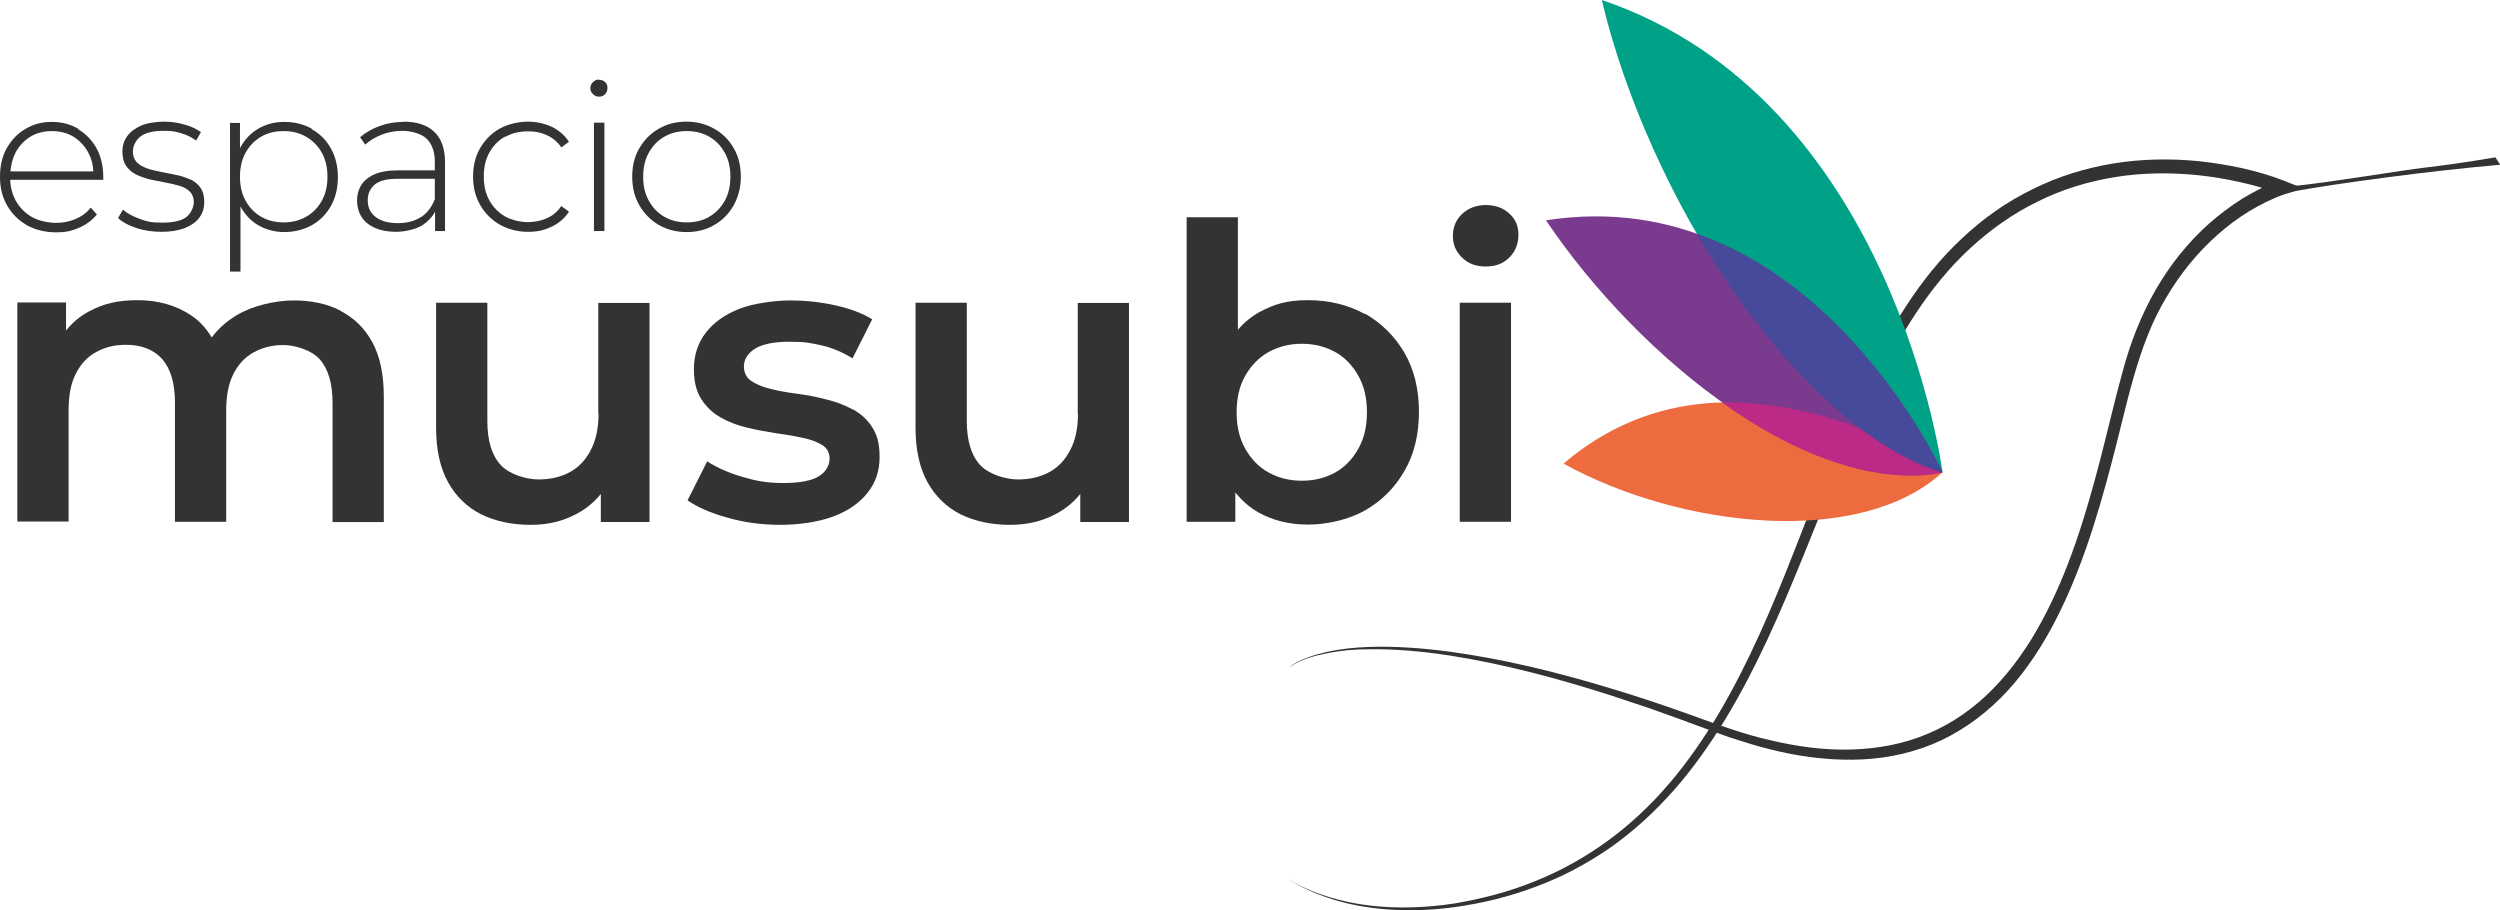 <svg xmlns="http://www.w3.org/2000/svg" xmlns:xlink="http://www.w3.org/1999/xlink" id="Capa_1" viewBox="0 0 980.3 357"><defs><pattern id="Nueva_muestra_de_motivo_3" data-name="Nueva muestra de motivo 3" x="0" y="0" width="20" height="20" patternTransform="translate(2405.3 2495.6) scale(1.3)" patternUnits="userSpaceOnUse" viewBox="0 0 20 20"><g><rect width="20" height="20" fill="none"></rect><rect x="0" width="20" height="20" fill="#333"></rect></g></pattern><linearGradient id="Degradado_sin_nombre_30" data-name="Degradado sin nombre 30" x1="629.8" y1="261.1" x2="629.8" y2="261.1" gradientTransform="translate(53.2 30.4) rotate(-2.1) scale(.9 1.1) skewX(4.1)" gradientUnits="userSpaceOnUse"><stop offset="0" stop-color="#00a388" stop-opacity="0"></stop><stop offset=".1" stop-color="#00a388" stop-opacity="0"></stop><stop offset=".3" stop-color="#00a388" stop-opacity=".1"></stop><stop offset=".5" stop-color="#00a388" stop-opacity=".3"></stop><stop offset=".6" stop-color="#00a388" stop-opacity=".4"></stop><stop offset=".8" stop-color="#00a388" stop-opacity=".7"></stop><stop offset="1" stop-color="#00a388" stop-opacity="1"></stop><stop offset="1" stop-color="#00a388"></stop></linearGradient><linearGradient id="Degradado_sin_nombre_301" data-name="Degradado sin nombre 30" x1="629.8" y1="261.1" y2="261.1" xlink:href="#Degradado_sin_nombre_30"></linearGradient><linearGradient id="Degradado_sin_nombre_302" data-name="Degradado sin nombre 30" x1="629.8" y1="261.1" x2="629.8" y2="261.1" xlink:href="#Degradado_sin_nombre_30"></linearGradient></defs><g><path d="M888.6,78s4.8-1.9,10.4-2.9c17.3-3.2,54.7-8.2,81.4-10.5l-1.9-2.9s-13.8,2.4-26.7,3.9c-11.8,1.4-38.4,6-53,7.4-5.4.5-10.7-.9-10.7-.9l5.8,2.6-5.2,3.2Z" fill="url(#Nueva_muestra_de_motivo_3)"></path><g><g><polygon points="672.4 285.5 672.4 285.5 672.4 285.5 672.4 285.5 672.4 285.5" fill="url(#Degradado_sin_nombre_30)"></polygon><polygon points="672.4 285.5 672.4 285.5 672.4 285.5 672.4 285.5" fill="url(#Degradado_sin_nombre_301)"></polygon><polygon points="672.4 285.5 672.4 285.5 672.4 285.5 672.4 285.5" fill="url(#Degradado_sin_nombre_302)"></polygon></g><g><polygon points="672.4 285.5 672.4 285.5 672.4 285.5 672.4 285.5" fill="#fff"></polygon><path d="M753.9,115c-34,47-48,117.6-81.4,170.5,135.8,50.4,147-93.4,164.5-146.7,17.5-53.4,58-65.1,58-65.1,0,0-85.2-35.9-141.1,41.4Z" fill="#fff"></path></g><path d="M668.8,284.5" fill="none" stroke="#1d1d1b" stroke-miterlimit="10" stroke-width=".5"></path><path d="M668.8,284.5" fill="none" stroke="#1d1d1b" stroke-miterlimit="10" stroke-width=".5"></path><g><path d="M505.8,261.5s29.3-27.6,165.9,23.7c136.6,51.3,147.8-93,165.3-146.5,17.5-53.4,58-65.1,58-65.1,0,0-85.2-35.9-141.1,41.4-55.9,77.3-57.7,218.4-180.6,239.6-14.9,2.6-44.1,4.8-68.2-9.7" fill="none"></path><path d="M505.8,261.5c2.1-1.7,4.5-2.8,7-3.7,2.5-.9,5-1.6,7.6-2.2,5.2-1.1,10.4-1.7,15.8-1.9,10.6-.4,21.4.4,32,1.8,21.4,2.9,42.6,8.1,63.6,14.5,10.5,3.1,21,6.7,31.4,10.4,5.2,1.9,10.4,3.8,15.6,5.5,5.2,1.7,10.4,3.3,15.6,4.4,10.5,2.5,21.1,3.9,31.6,3.6,10.4-.3,20.7-2.2,30.2-6.3,9.5-4,18.1-10.1,25.5-17.7,7.4-7.6,13.7-16.6,18.9-26.3,10.6-19.5,17.3-41.6,23.1-64,2.9-11.2,5.5-22.6,8.6-33.8,3-11.3,7.3-22.3,13-32.2,5.7-9.9,12.8-18.7,21-26,4.1-3.6,8.5-6.9,13.1-9.8,2.3-1.4,4.7-2.7,7.1-3.9,2.5-1.2,4.9-2.3,7.6-3.1v5.3c-5-2-10.4-3.5-15.8-4.7-5.4-1.2-10.8-2.1-16.3-2.7-10.9-1.1-21.8-1-32.4.7-10.6,1.7-20.9,4.8-30.5,9.6-9.7,4.7-18.6,11-26.6,18.4-16.2,14.9-28.1,34.9-38.1,55.8-5,10.5-9.6,21.3-14.1,32.2l-13.3,32.9c-8.9,21.9-18.3,43.7-30.4,63.6-6,9.9-12.7,19.4-20.2,27.9-7.5,8.5-15.9,16.2-25,22.6-9.1,6.3-18.9,11.5-29.2,15.3-10.3,3.9-21,6.5-31.8,8-10.9,1.5-22,1.7-33.1.2-11.1-1.5-22.2-5-32.2-11.1,10.2,5.9,21.2,9,32.2,10.3,11,1.3,22.1.8,32.8-.8,10.7-1.8,21.3-4.5,31.4-8.6,10.1-4,19.7-9.3,28.5-15.7,8.9-6.4,17-14,24.3-22.5,7.3-8.5,13.8-17.9,19.7-27.8,11.7-19.8,20.9-41.5,29.5-63.5,8.7-22,16.9-44.3,27-65.6,5.1-10.6,10.6-21,17-30.7,6.3-9.7,13.6-18.8,21.9-26.5,8.3-7.8,17.5-14.3,27.6-19.2,10-5,20.7-8.3,31.7-10.1,11-1.8,22.2-2,33.5-.9,5.6.6,11.2,1.5,16.8,2.7,5.6,1.3,11.1,2.8,16.7,5l7.5,3-7.4,2.3c-2.2.7-4.7,1.8-7,2.9-2.3,1.1-4.6,2.4-6.8,3.7-4.4,2.7-8.6,5.8-12.5,9.3-7.9,7-14.7,15.4-20.2,24.8-11.3,18.8-15.3,42.2-21.3,64.6-5.9,22.5-12.8,44.9-23.7,65-5.5,10-11.9,19.3-19.7,27.1-7.8,7.8-16.9,14.1-26.8,18.2-10,4.1-20.7,6-31.5,6.1-10.8.1-21.7-1.4-32.3-4.1-5.3-1.3-10.6-3-15.9-4.7-5.2-1.9-10.4-3.8-15.6-5.7-5.2-2-10.4-3.7-15.5-5.6-5.2-1.7-10.4-3.5-15.6-5.2-20.9-6.7-42-12.3-63.2-15.6-10.6-1.6-21.3-2.6-31.9-2.4-5.3,0-10.6.5-15.7,1.5-2.6.5-5.1,1.1-7.6,1.9-2.5.9-4.9,1.9-7.1,3.5Z" fill="url(#Nueva_muestra_de_motivo_3)"></path></g><path d="M761.7,185.2s0,0,0,0c0,0,0,0,0,0,0,0,0,0,0,0,0,0,0,0,0,0Z" fill="#7a3a8d"></path><polygon points="761.7 185.2 761.7 185.2 761.7 185.2 761.7 185.2" fill="#7a3a8d"></polygon><polygon points="761.7 185.2 761.7 185.2 761.7 185.2 761.7 185.2" fill="#ec6b3e"></polygon><g><path d="M613.1,181.8c46.5,25.6,116.5,32.8,148.6,3.4,0,0-83.1-59.4-148.6-3.4Z" fill="#ed6b3e"></path><path d="M628.1,0c18,76.2,75.4,167.6,133.6,185.2,0,0-18.7-146.3-133.6-185.2Z" fill="#00a287"></path><path d="M606.2,86.4c36.8,54.6,104.1,108.7,155.5,98.8,0,0-52.7-115-155.5-98.8Z" fill="#7a3a8d"></path><path d="M729.7,168.2c-14.7-5.9-34.5-10.7-54.4-10.4,52.1,37.5,86.1,27.5,86.1,27.5-10.7-3.2-21.3-9.4-31.7-17.1Z" fill="#ba2a86"></path><path d="M761.7,185.2c-.2-.5-33.1-71.6-96.4-93.5,18.2,30.9,40.1,58,63.3,75.7,10.9,8.2,22,14.4,33.1,17.9,0,0,0,0,0,0,0,0,0,0,0,0Z" fill="#474a9a"></path></g></g></g><g><g><path d="M133.5,121.8c-5.3-2.7-11.4-4-18.3-4s-15.9,1.9-22.4,5.8c-4,2.4-7.2,5.3-9.8,8.7-2.1-3.5-4.7-6.4-8-8.6-6-4-13-6-21-6s-13.4,1.4-18.9,4.3c-3.7,1.9-6.7,4.5-9.2,7.6v-11H6.8v85.9h20.1v-43.6c0-5.8.9-10.6,2.8-14.3,1.9-3.8,4.5-6.6,7.9-8.5,3.4-1.9,7.3-2.9,11.7-2.9,6.2,0,11,1.9,14.3,5.6,3.3,3.8,5,9.4,5,17.1v46.7h20.1v-43.6c0-5.8.9-10.6,2.8-14.3,1.9-3.8,4.5-6.6,7.9-8.5,3.4-1.9,7.3-2.9,11.7-2.9s11,1.9,14.3,5.6c3.3,3.8,5,9.4,5,17.1v46.7h20.1v-49.2c0-8.7-1.5-15.8-4.5-21.3-3-5.5-7.2-9.6-12.5-12.3Z" fill="url(#Nueva_muestra_de_motivo_3)"></path><path d="M234.7,162.1c0,5.7-1,10.5-3,14.3-2,3.9-4.7,6.8-8.2,8.7-3.5,1.9-7.6,2.9-12.3,2.9s-11.4-1.9-14.9-5.7c-3.5-3.8-5.2-9.6-5.2-17.3v-46.3h-20.1v49.1c0,8.6,1.6,15.7,4.7,21.3,3.1,5.6,7.5,9.8,13,12.6,5.6,2.7,12,4.1,19.3,4.1s12.8-1.5,18.3-4.4c3.7-2,6.8-4.6,9.3-7.7v11h19.1v-85.9h-20.1v43.4Z" fill="url(#Nueva_muestra_de_motivo_3)"></path><path d="M334.3,160.5c-3.2-1.7-6.6-3-10.4-3.9-3.8-1-7.5-1.7-11.3-2.2-3.8-.5-7.3-1.1-10.4-1.9-3.1-.7-5.6-1.8-7.6-3.1-1.9-1.3-2.9-3.2-2.9-5.8s1.5-5.1,4.4-6.9c2.9-1.8,7.5-2.7,13.6-2.7s8.2.5,12.3,1.4c4.1.9,8.2,2.6,12.3,5.1l7.7-15.3c-3.9-2.4-8.7-4.2-14.6-5.5-5.9-1.3-11.7-1.9-17.5-1.9s-14.4,1.1-20,3.3c-5.6,2.2-10,5.3-13.1,9.3-3.1,4-4.7,8.8-4.7,14.2s1,8.9,2.9,11.9c1.9,3,4.4,5.4,7.6,7.2,3.1,1.8,6.6,3.1,10.4,4,3.8.9,7.6,1.6,11.4,2.2,3.8.5,7.3,1.1,10.4,1.8,3.1.6,5.6,1.6,7.6,2.8,1.9,1.2,2.9,3,2.9,5.4s-1.4,5.2-4.3,6.9c-2.8,1.7-7.4,2.6-13.8,2.6s-10.7-.8-16.1-2.4c-5.4-1.6-10-3.6-13.8-6.1l-7.7,15.3c3.9,2.7,9.1,5,15.7,6.8,6.6,1.9,13.5,2.8,20.7,2.8s15-1.1,20.8-3.3c5.8-2.2,10.3-5.3,13.4-9.3,3.2-4,4.7-8.6,4.7-14s-1-8.7-2.9-11.7c-1.9-3-4.5-5.3-7.6-7Z" fill="url(#Nueva_muestra_de_motivo_3)"></path><path d="M422.7,162.1c0,5.7-1,10.5-3,14.3-2,3.9-4.7,6.8-8.2,8.7-3.5,1.9-7.6,2.9-12.3,2.9s-11.4-1.9-14.9-5.7c-3.5-3.8-5.2-9.6-5.2-17.3v-46.3h-20.1v49.1c0,8.6,1.6,15.7,4.7,21.3,3.1,5.6,7.5,9.8,13,12.6,5.6,2.7,12,4.1,19.3,4.1s12.8-1.5,18.3-4.4c3.7-2,6.8-4.6,9.3-7.7v11h19.1v-85.9h-20.1v43.4Z" fill="url(#Nueva_muestra_de_motivo_3)"></path><path d="M535.3,123.2c-6.5-3.6-14-5.5-22.4-5.5s-13.3,1.6-19.1,4.7c-3.2,1.8-6,4.1-8.4,6.9v-44.1h-20.1v119.4h19.1v-11.5c2.6,3.2,5.5,5.8,9,7.8,5.7,3.2,12.2,4.8,19.5,4.8s16-1.9,22.4-5.6c6.5-3.7,11.6-8.8,15.4-15.4,3.8-6.5,5.7-14.3,5.7-23.2s-1.9-16.6-5.7-23.2c-3.8-6.5-9-11.6-15.4-15.3ZM532.6,176c-2.3,4.1-5.3,7.2-9.1,9.3-3.8,2.1-8.1,3.2-13,3.2s-9.2-1.1-13-3.2c-3.9-2.1-6.9-5.3-9.2-9.3-2.3-4.1-3.4-8.8-3.4-14.3s1.1-10.4,3.4-14.4c2.3-4,5.3-7.1,9.2-9.3,3.9-2.1,8.2-3.2,13-3.2s9.1,1.1,13,3.2c3.8,2.1,6.8,5.2,9.1,9.3,2.3,4,3.4,8.8,3.4,14.4s-1.1,10.2-3.4,14.3Z" fill="url(#Nueva_muestra_de_motivo_3)"></path><path d="M582.6,104.5c3.9,0,7-1.2,9.3-3.6,2.4-2.4,3.5-5.4,3.5-8.9s-1.2-6.1-3.6-8.3c-2.4-2.2-5.5-3.3-9.2-3.3s-6.8,1.2-9.3,3.5c-2.4,2.3-3.6,5.2-3.6,8.6s1.2,6.2,3.6,8.5c2.4,2.4,5.5,3.5,9.3,3.5Z" fill="url(#Nueva_muestra_de_motivo_3)"></path><rect x="572.4" y="118.7" width="20.1" height="85.9" fill="url(#Nueva_muestra_de_motivo_3)"></rect></g><g><path d="M30.7,50.5c-3.1-1.8-6.5-2.7-10.4-2.7s-7.3.9-10.4,2.8c-3.1,1.8-5.5,4.4-7.3,7.6-1.8,3.2-2.6,7-2.6,11.2s.9,7.9,2.8,11.2c1.9,3.3,4.5,5.8,7.7,7.7,3.3,1.8,7.1,2.8,11.4,2.8s6.3-.6,9.1-1.8c2.8-1.2,5.1-2.9,7-5.2l-2.4-2.7c-1.6,2-3.6,3.5-6,4.5-2.4,1-4.9,1.5-7.6,1.5s-6.6-.7-9.3-2.2c-2.7-1.5-4.8-3.6-6.4-6.3-1.4-2.5-2.2-5.3-2.3-8.4h36.5c0-.2,0-.4,0-.6,0-.2,0-.4,0-.5,0-4.2-.9-8-2.6-11.2-1.8-3.2-4.2-5.7-7.2-7.5ZM6.1,59.8c1.4-2.6,3.4-4.7,5.8-6.2,2.5-1.5,5.3-2.2,8.4-2.2s6,.7,8.5,2.2c2.4,1.5,4.4,3.6,5.8,6.2,1.2,2.2,1.9,4.7,2,7.4H4.1c.2-2.7.9-5.2,2-7.4Z" fill="url(#Nueva_muestra_de_motivo_3)"></path><path d="M74.6,70.4c-1.7-.8-3.5-1.4-5.5-1.8-2-.4-4-.8-6-1.2-2-.4-3.9-.8-5.5-1.4-1.7-.6-3-1.4-4-2.4-1-1.1-1.5-2.5-1.5-4.3s1-4.2,2.9-5.7c1.9-1.5,5-2.3,9.1-2.3s4.5.3,6.8.9c2.2.6,4.2,1.6,6,2.9l1.9-3.3c-1.7-1.2-3.9-2.3-6.6-3-2.7-.8-5.4-1.1-8-1.1s-6.6.5-9,1.6c-2.4,1.1-4.2,2.5-5.4,4.2-1.2,1.7-1.8,3.7-1.8,5.9s.5,4.3,1.5,5.7c1,1.4,2.3,2.6,4,3.4,1.7.8,3.5,1.4,5.5,1.9,2,.4,4,.8,6,1.2,2,.4,3.9.8,5.5,1.3,1.7.5,3,1.3,4,2.3s1.5,2.4,1.5,4.1-1,4.3-2.9,5.8c-2,1.5-5.2,2.2-9.6,2.2s-6.1-.5-8.8-1.5c-2.7-1-4.9-2.2-6.5-3.6l-1.9,3.3c1.7,1.6,4.1,2.9,7.1,3.9,3.1,1,6.4,1.5,9.9,1.5s6.7-.5,9.2-1.5c2.5-1,4.4-2.3,5.7-4.1,1.3-1.7,1.9-3.8,1.9-6.1s-.5-4.2-1.5-5.6c-1-1.4-2.3-2.5-4-3.3Z" fill="url(#Nueva_muestra_de_motivo_3)"></path><path d="M122.3,50.5c-3.2-1.8-6.8-2.7-10.8-2.7s-7.1.9-10.1,2.6c-3,1.7-5.4,4.2-7.2,7.5,0,0,0,.2-.1.3v-10h-3.9v58.3h4.1v-25.5c1.8,3.2,4.1,5.7,7.1,7.4,3,1.7,6.4,2.6,10.1,2.6s7.6-.9,10.8-2.7c3.2-1.8,5.7-4.4,7.5-7.6,1.8-3.3,2.7-7,2.7-11.2s-.9-8-2.7-11.2c-1.8-3.3-4.3-5.8-7.5-7.6ZM126.2,78.7c-1.5,2.7-3.5,4.8-6.2,6.3-2.6,1.5-5.5,2.2-8.8,2.2s-6.2-.7-8.8-2.2c-2.6-1.5-4.6-3.6-6.1-6.3-1.5-2.7-2.2-5.8-2.2-9.4s.7-6.7,2.2-9.4c1.5-2.7,3.5-4.8,6.1-6.3,2.6-1.5,5.5-2.2,8.8-2.2s6.2.7,8.8,2.2c2.6,1.5,4.7,3.6,6.2,6.3,1.5,2.7,2.2,5.8,2.2,9.4s-.7,6.7-2.2,9.4Z" fill="url(#Nueva_muestra_de_motivo_3)"></path><path d="M158.3,47.8c-3.3,0-6.4.5-9.4,1.6-3,1.1-5.5,2.5-7.7,4.4l2,2.9c1.8-1.6,3.9-2.9,6.5-3.9,2.5-1,5.3-1.5,8.2-1.5s7.3,1,9.4,3.1c2.1,2.1,3.2,5.1,3.2,9v3.4h-14.6c-3.9,0-7,.6-9.4,1.7-2.3,1.1-4,2.6-5,4.3-1,1.8-1.5,3.7-1.5,5.9s.6,4.5,1.8,6.4,3,3.3,5.3,4.3c2.3,1,5,1.5,8.2,1.5s7.7-.9,10.5-2.7c2.1-1.4,3.7-3.1,4.8-5.2v7.6h3.9v-27c0-5.3-1.4-9.2-4.2-11.9-2.8-2.7-6.9-4-12.1-4ZM165.1,85.1c-2.5,1.6-5.5,2.4-9.1,2.4s-6.6-.8-8.7-2.4c-2.1-1.6-3.1-3.8-3.1-6.5s.9-4.5,2.6-6.1c1.8-1.6,4.8-2.4,9.2-2.4h14.5v8c-1.2,3.1-3,5.5-5.5,7.1Z" fill="url(#Nueva_muestra_de_motivo_3)"></path><path d="M198.1,53.7c2.6-1.5,5.6-2.2,8.9-2.2s5.1.5,7.4,1.5c2.3,1,4.2,2.6,5.7,4.8l3-2.2c-1.7-2.6-4-4.6-6.8-5.9-2.8-1.3-5.9-2-9.3-2s-7.8.9-11,2.7c-3.2,1.8-5.8,4.4-7.7,7.6-1.9,3.3-2.8,7-2.8,11.2s.9,7.9,2.8,11.2c1.9,3.3,4.4,5.8,7.7,7.7,3.2,1.8,6.9,2.8,11,2.8s6.5-.7,9.3-2c2.8-1.3,5.1-3.3,6.8-5.9l-3-2.2c-1.5,2.2-3.4,3.8-5.7,4.8-2.3,1-4.8,1.5-7.4,1.5s-6.3-.7-8.9-2.2c-2.6-1.5-4.7-3.6-6.2-6.3-1.5-2.7-2.2-5.8-2.2-9.4s.7-6.7,2.2-9.4c1.5-2.7,3.6-4.8,6.2-6.3Z" fill="url(#Nueva_muestra_de_motivo_3)"></path><rect x="232.9" y="48.1" width="4.1" height="42.5" fill="url(#Nueva_muestra_de_motivo_3)"></rect><path d="M234.9,31.2c-.9,0-1.7.3-2.4,1s-1,1.4-1,2.4.3,1.6,1,2.3,1.4,1,2.4,1,1.8-.3,2.4-1c.6-.7.9-1.4.9-2.4s-.3-1.7-.9-2.3c-.6-.6-1.4-.9-2.4-.9Z" fill="url(#Nueva_muestra_de_motivo_3)"></path><path d="M287.7,58.1c-1.8-3.2-4.4-5.8-7.6-7.6-3.2-1.8-6.8-2.8-10.9-2.8s-7.7.9-10.9,2.8c-3.2,1.8-5.7,4.4-7.6,7.6-1.9,3.2-2.8,7-2.8,11.2s.9,7.9,2.8,11.2c1.9,3.3,4.4,5.8,7.6,7.7,3.2,1.8,6.8,2.8,10.9,2.8s7.7-.9,10.9-2.8c3.2-1.8,5.7-4.4,7.6-7.7,1.8-3.3,2.8-7,2.8-11.2s-.9-8-2.8-11.2ZM284.2,78.7c-1.5,2.7-3.5,4.8-6.1,6.3-2.6,1.5-5.5,2.2-8.8,2.2s-6.2-.7-8.8-2.2c-2.6-1.5-4.6-3.6-6.1-6.3-1.5-2.7-2.2-5.8-2.2-9.4s.7-6.7,2.2-9.4c1.5-2.7,3.5-4.8,6.1-6.3,2.6-1.5,5.5-2.2,8.8-2.2s6.2.7,8.8,2.2c2.6,1.5,4.6,3.6,6.1,6.3,1.5,2.7,2.2,5.8,2.2,9.4s-.7,6.7-2.2,9.4Z" fill="url(#Nueva_muestra_de_motivo_3)"></path></g></g></svg>
